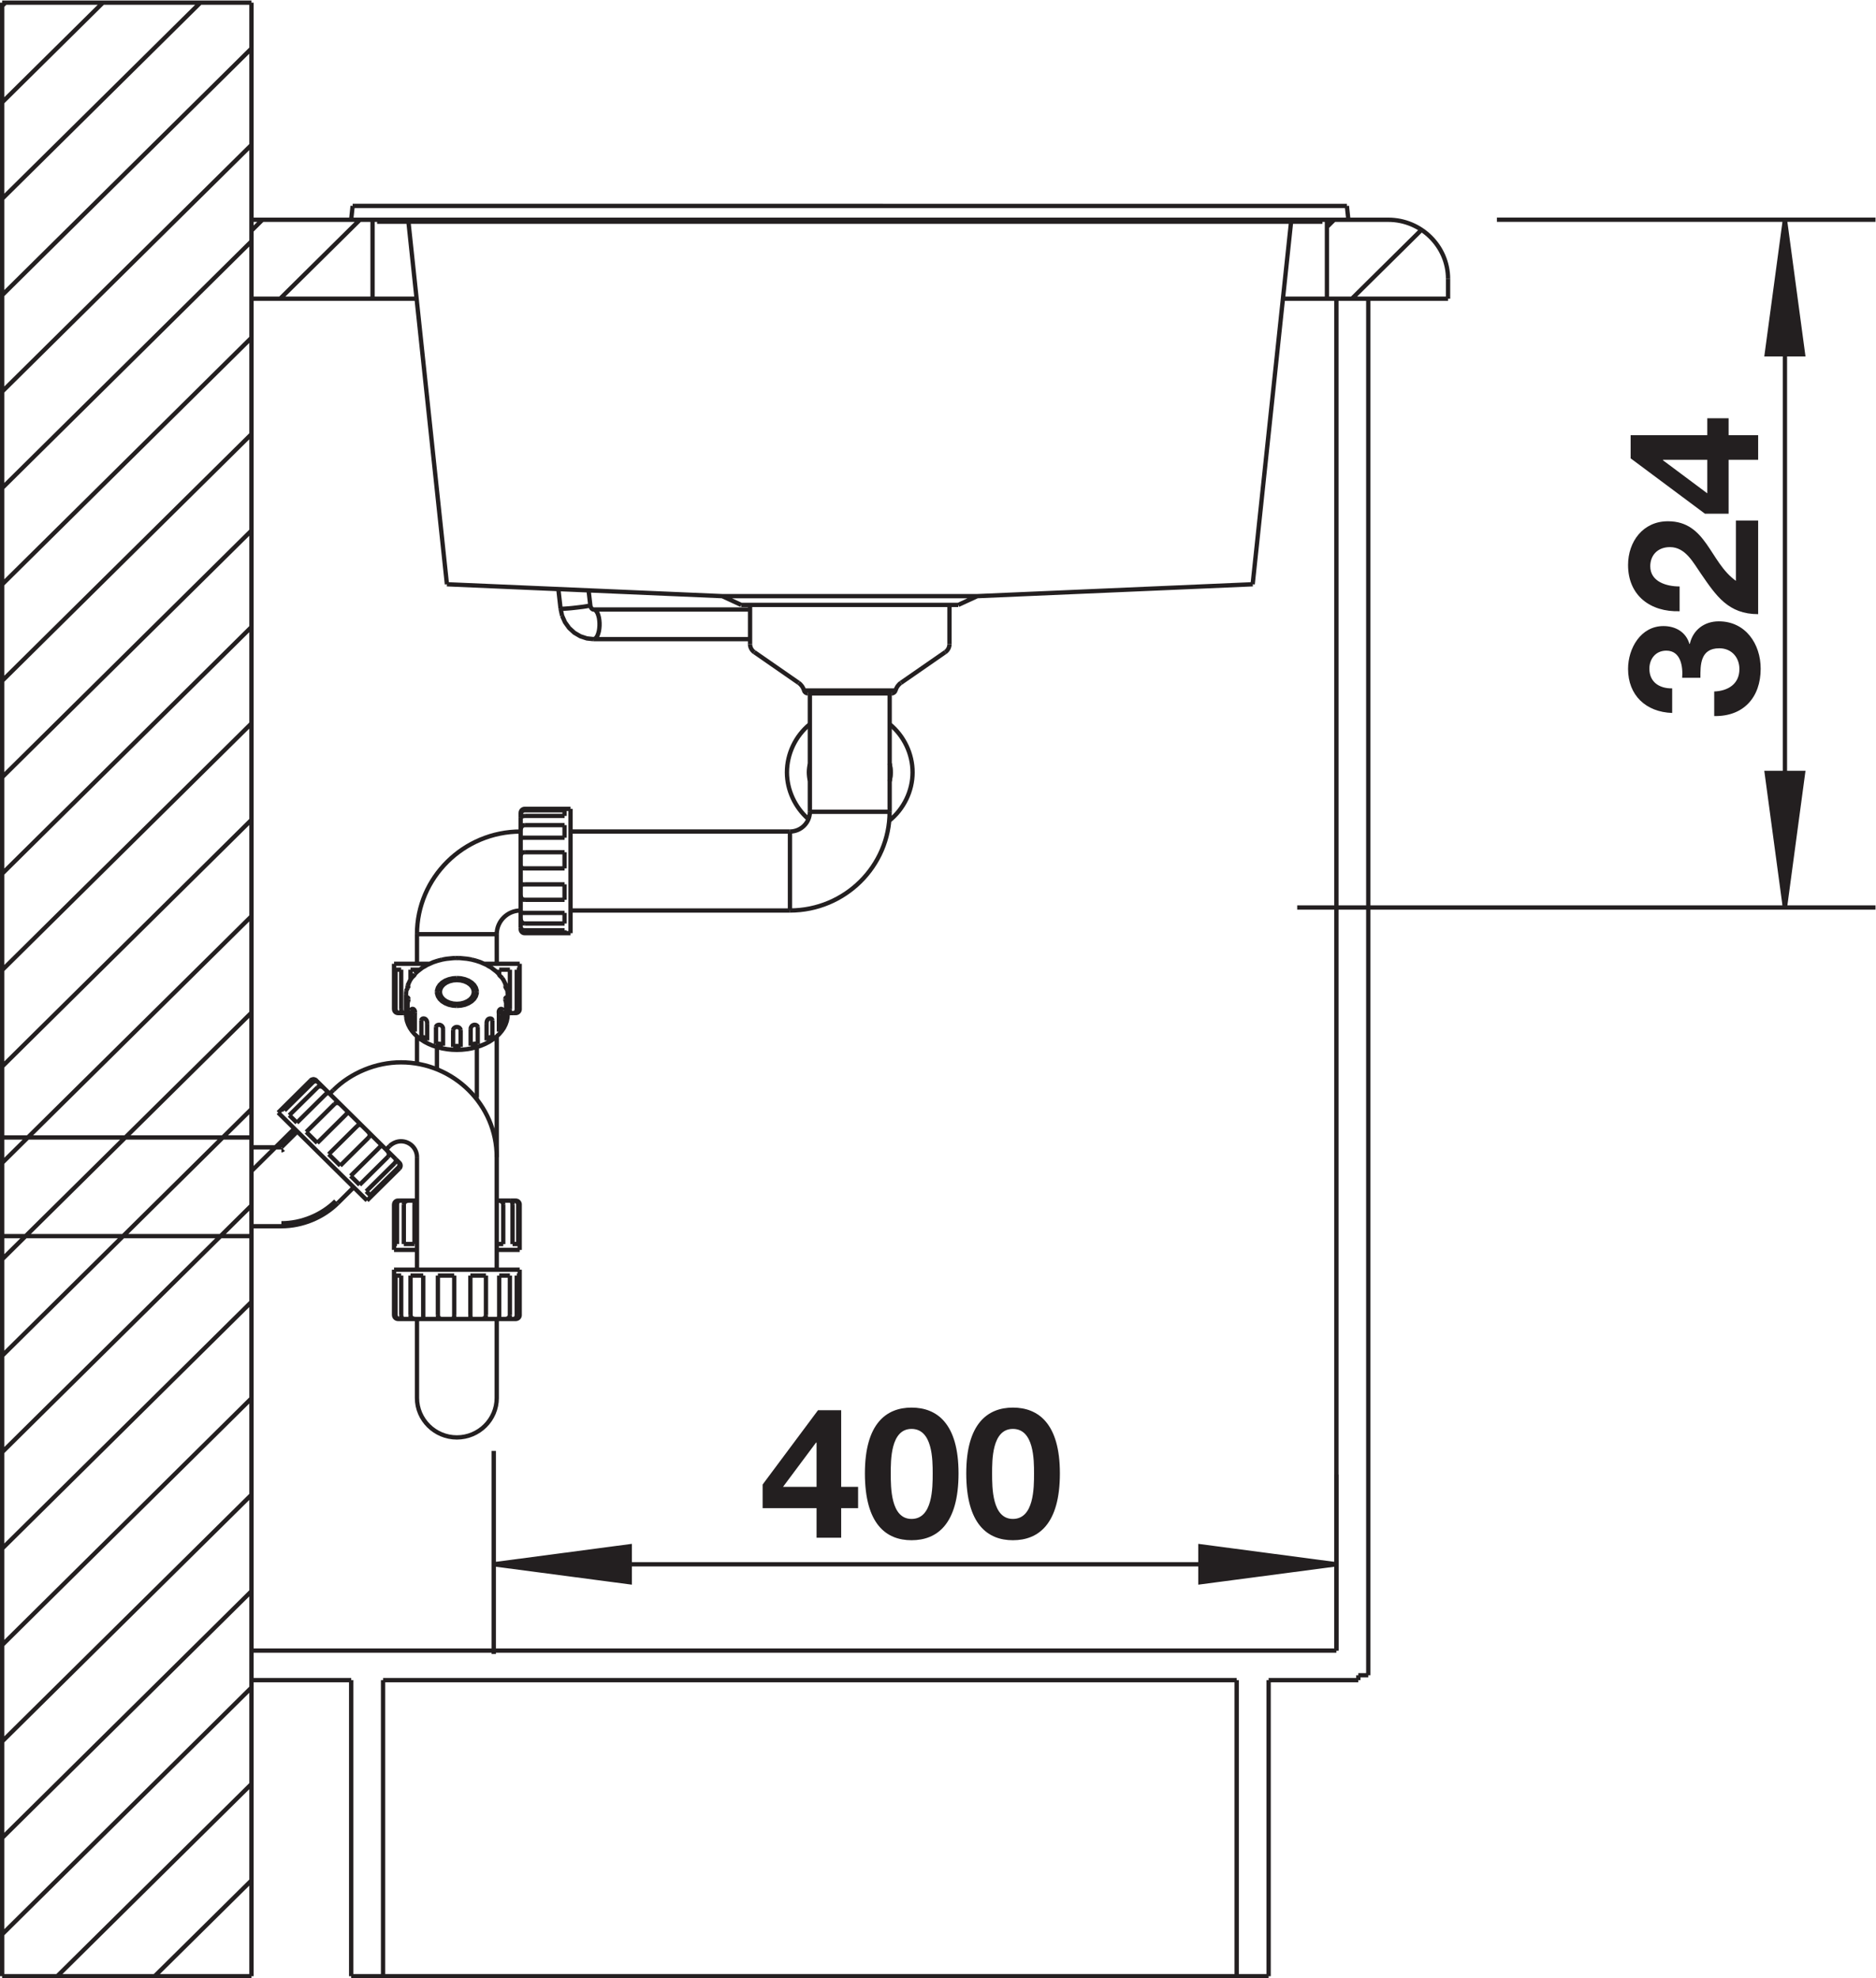<?xml version="1.0" encoding="UTF-8" standalone="no"?>
<!-- Created with Inkscape (http://www.inkscape.org/) -->

<svg
   version="1.1"
   id="svg2"
   xml:space="preserve"
   width="82.31"
   height="86.803"
   viewBox="0 0 82.31 86.803"
   xmlns="http://www.w3.org/2000/svg"
   xmlns:svg="http://www.w3.org/2000/svg"><defs
     id="defs6"><clipPath
       clipPathUnits="userSpaceOnUse"
       id="clipPath24"><path
         d="M 0,65.102 H 61.732 V 0 H 0 Z"
         id="path22" /></clipPath><clipPath
       clipPathUnits="userSpaceOnUse"
       id="clipPath64"><path
         d="M 0,65.102 H 61.732 V 0 H 0 Z"
         id="path62" /></clipPath></defs><g
     id="g8"
     transform="matrix(1.333,0,0,-1.333,0,86.803)"><g
       id="g10"
       transform="translate(58.75,35.247)"><path
         d="M 0,0 0.596,4.429 H -0.598 Z"
         style="fill:#231f20;fill-opacity:1;fill-rule:nonzero;stroke:none"
         id="path12" /></g><g
       id="g14"
       transform="translate(58.75,35.247)"><path
         d="M 0,0 0.596,4.429 H -0.598 Z"
         style="fill:none;stroke:#231f20;stroke-width:0.142;stroke-linecap:butt;stroke-linejoin:miter;stroke-miterlimit:2.613;stroke-dasharray:none;stroke-opacity:1"
         id="path16" /></g><g
       id="g18"><g
         id="g20"
         clip-path="url(#clipPath24)"><g
           id="g26"
           transform="translate(58.75,57.886)"><path
             d="m 0,0 v -11.319 m 0,-11.32 v 11.32 M -9.48,0 H 2.982 M -16.053,-22.639 H 2.982"
             style="fill:none;stroke:#231f20;stroke-width:0.142;stroke-linecap:butt;stroke-linejoin:miter;stroke-miterlimit:2.613;stroke-dasharray:none;stroke-opacity:1"
             id="path28" /></g></g></g><g
       id="g30"
       transform="translate(58.75,57.886)"><path
         d="M 0,0 -0.598,-4.429 H 0.596 Z"
         style="fill:#231f20;fill-opacity:1;fill-rule:nonzero;stroke:none"
         id="path32" /></g><g
       id="g34"
       transform="translate(58.75,57.886)"><path
         d="M 0,0 -0.598,-4.429 H 0.596 Z"
         style="fill:none;stroke:#231f20;stroke-width:0.142;stroke-linecap:butt;stroke-linejoin:miter;stroke-miterlimit:2.613;stroke-dasharray:none;stroke-opacity:1"
         id="path36" /></g><g
       id="g38"
       transform="translate(43.986,13.629)"><path
         d="M 0,0 -4.475,0.592 V -0.59 Z"
         style="fill:#231f20;fill-opacity:1;fill-rule:nonzero;stroke:none"
         id="path40" /></g><g
       id="g42"
       transform="translate(43.986,13.629)"><path
         d="M 0,0 -4.475,0.592 V -0.59 Z"
         style="fill:none;stroke:#231f20;stroke-width:0.142;stroke-linecap:butt;stroke-linejoin:miter;stroke-miterlimit:2.613;stroke-dasharray:none;stroke-opacity:1"
         id="path44" /></g><g
       id="g46"
       transform="translate(16.252,13.629)"><path
         d="M 0,0 H 13.868 M 27.734,0 H 13.868 M 0,3.732 v -6.685 m 27.734,0.113 v 5.793"
         style="fill:none;stroke:#231f20;stroke-width:0.142;stroke-linecap:butt;stroke-linejoin:miter;stroke-miterlimit:2.613;stroke-dasharray:none;stroke-opacity:1"
         id="path48" /></g><g
       id="g50"
       transform="translate(16.252,13.629)"><path
         d="M 0,0 4.476,-0.59 V 0.592 Z"
         style="fill:#231f20;fill-opacity:1;fill-rule:nonzero;stroke:none"
         id="path52" /></g><g
       id="g54"
       transform="translate(16.252,13.629)"><path
         d="M 0,0 4.476,-0.59 V 0.592 Z"
         style="fill:none;stroke:#231f20;stroke-width:0.142;stroke-linecap:butt;stroke-linejoin:miter;stroke-miterlimit:2.613;stroke-dasharray:none;stroke-opacity:1"
         id="path56" /></g><g
       id="g58"><g
         id="g60"
         clip-path="url(#clipPath64)"><g
           id="g66"
           transform="translate(29.284,39.405)"><path
             d="M 0,0 C 0.016,0.088 0.032,0.198 0.032,0.292 0.032,0.385 0.016,0.495 0,0.583 m -2.628,0 C -2.644,0.495 -2.66,0.385 -2.66,0.292 -2.66,0.198 -2.644,0.088 -2.628,0 m 0,0.583 C -2.644,0.495 -2.66,0.385 -2.66,0.292 -2.66,0.198 -2.644,0.088 -2.628,0 m -13.685,-17.573 c 0,-0.072 0.059,-0.129 0.131,-0.129 m -0.131,0.129 c 0,-0.072 0.059,-0.129 0.131,-0.129 m 3.872,0 c 0.073,0 0.132,0.057 0.132,0.129 m -0.132,-0.129 c 0.073,0 0.132,0.057 0.132,0.129 m 0.164,16.663 c -0.072,0 -0.131,-0.059 -0.131,-0.13 m 0.131,0.13 c -0.072,0 -0.131,-0.059 -0.131,-0.13 m 0,-3.833 c 0,-0.071 0.059,-0.13 0.131,-0.13 m -0.131,0.13 c 0,-0.071 0.059,-0.13 0.131,-0.13 m -4.299,-2.501 c 0,-0.071 0.059,-0.129 0.131,-0.129 m -0.131,0.129 c 0,-0.071 0.059,-0.129 0.131,-0.129 m 3.872,0 c 0.073,0 0.132,0.058 0.132,0.129 m -0.132,-0.129 c 0.073,0 0.132,0.058 0.132,0.129 m 0,-6.43 c 0,0.07 -0.059,0.129 -0.132,0.129 m 0.132,-0.129 c 0,0.07 -0.059,0.129 -0.132,0.129 m -3.872,0 c -0.072,0 -0.131,-0.059 -0.131,-0.129 m 0.131,0.129 c -0.072,0 -0.131,-0.059 -0.131,-0.129 m -3.709,-0.617 c 0.661,0 1.322,0.273 1.786,0.732 m -1.786,-0.732 c 0.661,0 1.322,0.273 1.786,0.732 m -1.786,1.67 c 0.025,0 0.051,0.012 0.069,0.029 m -0.069,-0.029 c 0.025,0 0.051,0.012 0.069,0.029 m -1.054,37.746 h -8.206 m 11.536,-6.691 H 15.048 M -21.007,18.48 H 16.41 m -33.282,-0.064 h 31.116 m -29.816,-2.534 h -5.435 m 39.385,0 h -5.433 m 5.433,0 v 0.65 m -3.281,1.948 -0.049,0.455 m 0.705,-3.053 v -45.31 m -0.328,0 v -0.162 m -0.722,45.472 v -44.498 m -0.311,44.498 v 2.598 m -0.148,-0.064 v 0.064 m -1.772,-57.814 v 9.744 m -1.051,-9.744 v 9.744 m 0.526,36.072 1.265,11.934 M -5.511,6.091 -4.887,5.803 m -9.688,0.679 9.064,-0.391 m 0,0 H 2.882 M 2.258,5.803 h -7.145 m 0.291,-0.152 h -5.15 m 5.15,-0.975 h -5.15 M 11.951,6.482 2.882,6.091 m -7.338,-1.843 1.457,-1.01 m 0.18,-0.253 h 3.01 M 0.064,2.89 H -2.692 M -9.746,5.651 -9.765,5.653 -9.786,5.664 -9.809,5.683 -9.83,5.712 -9.846,5.748 -9.854,5.789 m -0.938,-0.115 0.043,0.002 0.058,0.003 0.069,0.005 0.079,0.006 0.086,0.008 0.089,0.01 0.09,0.01 0.089,0.011 0.082,0.01 0.075,0.011 0.063,0.01 0.052,0.01 0.037,0.008 0.021,0.007 0.005,0.004 m 0.108,-1.113 0.036,0.009 0.035,0.024 0.032,0.04 0.029,0.054 0.024,0.067 0.02,0.076 0.012,0.084 0.007,0.089 V 5.208 L -9.558,5.297 -9.57,5.38 -9.59,5.457 -9.614,5.524 -9.643,5.578 -9.675,5.618 -9.71,5.643 -9.746,5.651 m 0,-0.975 -0.223,0.024 -0.214,0.071 -0.197,0.115 -0.17,0.156 -0.137,0.19 -0.096,0.215 m -10.224,-41.629 -3.186,-3.152 m 13.689,38.424 h -1.51 m 1.313,-0.048 h -1.313 m 9.387,-0.05 h 2.626 m -10.7,-0.135 h -1.313 m -8.993,-31.865 -6.393,-6.326 m 15.386,38.191 -0.026,-0.002 -0.027,-0.005 -0.025,-0.009 -0.02,-0.011 -0.016,-0.011 -0.011,-0.011 -0.005,-0.008 -10e-4,-0.005 M 1.968,5.803 V 4.514 m -12.669,-5.96 h -1.313 m 1.51,-0.211 h 7.221 m -7.418,-0.203 h -1.313 m 1.313,-0.478 h -1.313 m 1.313,-0.532 h -1.313 m 1.313,-0.526 h -1.313 m -0.078,1.534 h -0.007 m 0.085,-1.008 -0.026,10e-4 -0.027,0.004 -0.025,0.007 -0.02,0.011 -0.016,0.016 -0.011,0.021 -0.005,0.026 -10e-4,0.03 m 0.046,0.892 -0.013,0.001 -0.016,0.002 -0.011,0.006 -0.005,0.01 -10e-4,0.014 m -8.862,-28.005 -8.206,-8.122 m 8.206,11.295 -8.206,-8.121 m 17.199,32.922 h -0.026 l -0.052,-0.002 m -2.646,-4.011 -0.01,-0.003 -0.024,-0.007 -0.028,-0.007 -0.03,-0.007 -0.029,-0.007 -0.017,-0.005 m 14.875,4.901 V 2.89 m -12.12,-7.215 0.029,-0.005 m -0.009,0.001 0.025,-0.004 m -0.052,0.009 0.016,-0.002 m 0.02,-0.004 0.025,-0.003 m -0.009,0 0.03,-0.002 m -0.087,0.011 0.012,-0.001 m -0.012,0.001 h 0.005 m 0.082,-0.011 0.032,-0.001 m -2.232,-1.486 -0.059,0.001 m 3.604,1.917 h -1.313 m 1.51,-0.352 h 7.221 m -7.418,-0.08 h -1.313 m 1.313,-0.348 h -1.313 m 1.313,-0.223 h -1.313 m 1.313,-0.094 h -1.313 m 1.51,-0.002 h -1.51 m -0.919,-0.032 h -2.626 m 0.419,-0.975 h -1.174 m 4.136,0 h -1.173 m 1.076,-0.195 h 0.095 m -3.899,0 h -0.187 m 0.799,0 h -0.305 m 3.272,0 h -0.352 m -1.453,0.384 h -0.008 m 3.48,11.5 v 0 l 0.013,-0.003 0.028,-0.002 m -1.222,-9.578 -0.032,0.004 -0.03,0.01 -0.025,0.017 -0.02,0.024 -0.014,0.031 -0.008,0.038 -0.002,0.046 m 0.131,-0.95 -0.026,0.003 -0.027,0.009 -0.025,0.017 -0.02,0.022 -0.016,0.028 -0.011,0.031 -0.005,0.034 -10e-4,0.034 m 0.131,-0.495 -0.026,0.002 -0.027,0.009 -0.025,0.015 -0.02,0.019 -0.016,0.022 -0.011,0.025 -0.005,0.024 m 0.077,0.552 0.027,-0.003 h 0.026 m 0,0.432 -0.026,0.002 -0.027,0.008 -0.025,0.014 -0.02,0.019 -0.016,0.025 -0.011,0.03 -0.005,0.035 -10e-4,0.037 m -2.034,-2.087 h -0.008 l -0.059,-0.001 m -6.761,-17.665 -8.206,-8.121 m 14.9,25.787 -0.055,-0.003 -0.226,-0.023 -0.144,-0.026 m 0.492,-0.606 -0.136,-0.01 -0.131,-0.03 -0.119,-0.047 -0.102,-0.065 -0.08,-0.077 -0.056,-0.088 -0.029,-0.094 -0.003,-0.048 m 12.275,5.93 V 2.89 M -3.283,-1.657 V -4.256 M -4.596,5.803 V 4.514 M -16.018,-7.633 h -0.164 m 0.262,0 h -0.096 m 3.649,0 h -0.205 m 0.252,0 h -0.045 m 0.068,0.002 -0.023,-0.002 m -1.296,1.724 -0.017,0.005 -0.029,0.007 -0.029,0.007 -0.028,0.007 -0.024,0.007 -0.011,0.003 m 0,0 -0.158,0.028 -0.227,0.022 -0.04,0.002 m -0.067,-0.727 0.124,-0.009 0.118,-0.029 0.106,-0.047 0.088,-0.061 0.067,-0.075 0.041,-0.082 0.014,-0.087 m -0.558,-0.391 -0.124,0.01 -0.118,0.029 -0.106,0.047 -0.088,0.061 -0.067,0.075 -0.041,0.082 -0.014,0.087 m -1.303,-0.695 -0.027,0.002 -0.03,0.004 -0.027,0.011 -0.026,0.016 -0.021,0.019 -0.015,0.026 -0.01,0.025 -0.003,0.026 m 2.144,-1.245 -0.083,-0.003 h -0.083 l -0.082,0.003 m 1.292,0.329 -0.045,-0.002 -0.043,-0.01 -0.038,-0.018 -0.03,-0.023 -0.022,-0.027 -0.012,-0.032 m -7.739,-11.781 -8.206,-8.121 m 46.711,46.576 -2.284,-2.26 m -29.46,-23.279 0.137,0.01 0.13,0.029 0.119,0.049 0.102,0.064 0.081,0.078 0.055,0.087 0.029,0.094 0.004,0.048 m 1.222,-0.695 0.012,0.002 0.014,0.004 0.016,0.011 0.016,0.016 0.014,0.019 0.011,0.026 0.007,0.025 0.002,0.026 m -1.284,-1.145 -0.114,-0.033 -0.119,-0.026 m 1.054,0.618 -0.041,-0.014 -0.035,-0.02 -0.028,-0.025 -0.017,-0.029 -0.003,-0.012 m 3.008,13.979 -0.057,0.492 m -0.922,-0.602 -0.073,0.645 m 0.123,-0.877 -0.05,0.232 m -2.033,-12.022 -0.08,0.077 -0.171,0.131 m 0,0 -0.01,0.007 -0.025,0.013 -0.027,0.014 -0.025,0.014 -0.022,0.013 -0.017,0.012 -0.011,0.008 -0.002,0.001 m 0,0 -0.026,0.013 -0.197,0.086 -0.137,0.045 m -1.085,-2.799 -0.117,0.026 -0.115,0.033 m 1.374,0 -0.043,0.008 h -0.045 l -0.044,-0.006 -0.04,-0.014 -0.035,-0.021 -0.026,-0.026 m -15.421,-3.019 h 8.206 M 1.828,4.248 0.371,3.238 m -17.574,-17.039 1.067,1.056 m -0.962,-0.884 0.929,0.918 m -1.061,-0.789 0.928,0.919 m 1.426,6.672 -0.148,-0.049 -0.212,-0.095 m 2.158,-2.367 -0.092,-0.059 -0.098,-0.053 m 0.687,0.834 -0.032,-0.023 -0.011,-0.012 m -4.912,-3.627 0.019,0.018 0.022,0.015 0.023,0.012 0.023,0.008 h 0.022 l 0.022,-0.008 0.023,-0.016 0.022,-0.019 m 0.605,-0.664 0.009,0.01 0.013,0.009 0.012,0.004 0.011,-0.004 0.011,-0.009 m -4.308,-5.135 -8.206,-8.121 m 11.766,11.974 0.929,0.92 m 31.15,30.846 -0.24,-0.238 m -32.558,-32.131 0.525,0.521 m 1.064,1.243 0.122,0.121 m -0.122,-0.121 0.122,0.121 m -1.287,-0.989 0.928,0.918 m -1.27,-0.58 0.928,0.92 m 0.396,-0.283 0.005,0.004 m 3.889,5.671 10e-4,-0.003 m -8.142,-5.705 h 0.985 m 7.548,-1.754 h 0.164 m -0.623,0 h 0.457 m -3.649,0 h 0.566 m -0.612,0 h 0.045 m -0.068,-0.002 0.023,0.002 m -2.293,1.527 0.928,0.918 m -1.304,-0.547 0.928,0.92 m 1.098,-1.088 0.018,0.02 0.036,0.037 m 0.458,-0.563 0.017,0.02 0.015,0.021 0.012,0.026 0.007,0.021 0.002,0.02 v 0.014 l -0.002,0.009 -0.002,0.006 m 4.108,7.628 10e-4,-0.011 0.005,-0.015 0.011,-0.015 0.016,-0.016 0.02,-0.014 0.025,-0.011 0.027,-0.007 0.026,-0.002 m -0.851,-1.439 0.002,-0.009 v -10e-4 m 0.282,-0.546 -0.002,0.008 -0.007,0.02 -0.012,0.022 m -0.042,-0.376 -0.006,0.026 -0.002,0.025 m 0.026,0.454 10e-4,-0.003 10e-4,-0.016 m -0.239,0.386 -0.003,0.009 v 0.003 m 0.24,-0.379 -0.006,0.017 -0.076,0.156 -0.045,0.07 m 0.151,-0.372 -0.027,0.047 -0.012,0.023 -0.008,0.023 -0.003,0.02 m -0.101,0.259 -0.012,0.014 -0.018,0.019 -0.021,0.019 -0.02,0.019 -0.018,0.02 -0.012,0.018 -0.009,0.015 m -2.361,-2.176 -0.098,0.053 -0.092,0.059 m 1.292,-0.329 -0.037,0.018 -0.042,0.012 -0.045,0.004 -0.045,-0.004 -0.042,-0.012 -0.037,-0.018 m 1.985,-5.056 0.028,-0.002 0.028,-0.004 0.028,-0.012 0.026,-0.015 0.021,-0.02 0.016,-0.025 0.009,-0.026 0.002,-0.025 m -0.675,0.129 0.036,-0.002 0.036,-0.004 0.033,-0.012 0.027,-0.015 0.022,-0.02 0.017,-0.025 0.009,-0.026 0.003,-0.025 m -3.406,0.129 -0.011,-0.002 -0.015,-0.004 -0.016,-0.012 -0.016,-0.015 -0.014,-0.02 -0.011,-0.025 -0.007,-0.026 -0.002,-0.025 m 0.981,7.881 -10e-4,-0.001 -0.012,-0.008 -0.017,-0.011 -0.022,-0.014 -0.025,-0.014 -0.026,-0.014 -0.025,-0.013 -0.011,-0.007 m -0.251,-0.208 v 0 l 10e-4,-0.001 m 0.25,0.209 -0.021,-0.014 -0.154,-0.121 -0.076,-0.073 m -3.206,-3.734 0.02,0.016 0.026,0.012 0.029,0.006 h 0.031 l 0.031,-0.01 0.029,-0.014 0.029,-0.021 0.025,-0.024 m -0.447,0.26 0.021,0.016 0.025,0.013 0.028,0.006 0.028,0.002 0.027,-0.006 0.025,-0.01 0.022,-0.013 m 0.392,-0.405 -0.009,-0.007 -0.017,-0.012 -0.02,-0.014 -0.024,-0.019 -0.023,-0.022 m 0.309,-0.304 0.02,0.015 0.025,0.014 0.027,0.008 h 0.029 l 0.028,-0.006 0.03,-0.016 0.028,-0.019 0.027,-0.026 m -2.946,-3.31 -8.206,-8.119 m 10.01,10.539 0.928,0.92 m -1.747,-1.424 0.524,0.519 m 1.065,1.244 0.121,0.12 m -2.695,-2.666 1.413,1.398 m 1.282,1.268 -0.121,-0.12 m -1.079,-0.953 0.928,0.918 m -1.177,-0.672 0.929,0.918 m -1.088,-0.761 0.929,0.92 m -0.996,-0.854 0.928,0.92 m -1.068,-1.057 1.067,1.057 m 6.916,8.764 0.005,0.029 m -0.006,-0.056 10e-4,0.027 m 1.64,0.178 v -4.093 m -0.197,3.86 v 0.185 m 0,-0.902 v 0.414 m 0,-1.424 v 0.532 m 0,-1.566 v 0.508 m 0,-1.288 v 0.348 m 0,-0.665 v 0.094 m -1.444,3.704 v 0.163 m 0,-3.776 v 3.611 m 0,-3.657 v 0.034 m -0.033,-10.6 v 1.494 m 0,-2.145 v -1.494 m 0,11.563 v -1.494 m -0.002,-8.77 v -1.299 m 0,11.368 v -1.299 m -0.047,-7.731 v 1.301 m -0.048,-2.34 v -1.299 m 0,11.368 v -1.299 m -0.138,-7.731 v 1.301 m -0.087,-2.34 v -1.299 m 0,11.368 v -1.299 m -0.072,-0.168 v 0.642 m -0.009,-0.668 v 0.551 m -0.043,0.332 v 0.073 m 0,-1.128 v 0.552 m -0.095,-7.917 v 1.301 m -0.019,5.844 v 0.55 m -0.114,-8.734 v -1.299 m 0,11.368 v -0.171 m -0.01,-1.865 v 0.553 m 0.124,-0.402 -0.058,-0.077 -0.066,-0.074 m -0.004,1.897 v 0.001 0 m 0.721,2.007 0.002,0.009 0.008,0.003 h 0.002 m -0.012,-0.012 10e-4,0.008 0.005,0.004 h 0.006 m -0.448,-3.374 -0.01,-0.058 -0.014,-0.057 -0.019,-0.057 m -0.028,1.131 0.002,0.015 0.005,0.01 0.008,0.002 0.007,-0.004 0.004,-0.007 m -0.026,-0.454 0.003,0.024 0.008,0.019 0.012,0.014 0.013,0.007 h 0.014 l 0.011,-0.006 0.008,-0.012 0.002,-0.016 m -0.708,-10.426 -0.003,-0.031 -0.011,-0.029 -0.017,-0.026 -0.024,-0.019 -0.032,-0.014 -0.038,-0.008 -0.046,-0.002 m 0.96,0.129 -0.003,-0.025 -0.01,-0.027 -0.016,-0.024 -0.023,-0.021 -0.028,-0.016 -0.031,-0.01 -0.035,-0.006 h -0.035 m 0.181,10.198 -0.003,-0.026 -0.01,-0.025 -0.016,-0.026 -0.023,-0.019 -0.02,-0.012 m 0.392,-9.961 -0.003,-0.025 -0.008,-0.027 -0.015,-0.024 -0.019,-0.021 -0.023,-0.016 -0.025,-0.01 -0.024,-0.006 m 0.117,10.198 -0.003,-0.026 -0.008,-0.025 -0.015,-0.026 -0.019,-0.019 -0.023,-0.016 -0.025,-0.011 -0.024,-0.004 m -0.275,-0.041 -0.008,-0.116 -0.024,-0.113 -0.04,-0.111 -0.055,-0.11 -0.071,-0.103 -0.084,-0.098 -0.098,-0.094 -0.111,-0.083 -0.121,-0.079 -0.132,-0.068 -0.141,-0.059 -0.148,-0.048 -0.155,-0.039 -0.159,-0.028 -0.163,-0.017 -0.164,-0.006 -0.164,0.006 -0.163,0.017 -0.159,0.028 -0.155,0.039 -0.148,0.048 -0.141,0.059 -0.132,0.068 -0.122,0.079 -0.11,0.083 -0.098,0.094 -0.084,0.098 -0.07,0.103 -0.056,0.11 -0.04,0.111 -0.024,0.113 m 3.767,4.302 10e-4,0.025 0.005,0.021 0.011,0.016 0.016,0.012 0.02,0.007 0.025,0.006 0.027,0.002 0.026,10e-4 m -0.85,-14.294 v 0.004 l 0.002,0.016 0.004,0.021 0.004,0.024 0.002,0.027 v 0.025 m 0.707,15.947 0.002,0.044 0.008,0.04 0.014,0.033 0.02,0.027 0.025,0.02 0.03,0.012 0.032,0.004 m -0.131,-1.049 10e-4,0.036 0.005,0.032 0.011,0.028 0.016,0.023 0.02,0.017 0.025,0.012 0.027,0.007 0.026,0.002 m -0.131,0.712 10e-4,0.036 0.005,0.035 0.011,0.032 0.016,0.027 0.02,0.022 0.025,0.016 0.027,0.009 0.026,0.003 m -0.852,-6.162 v 0.012 l 0.003,0.027 0.008,0.024 0.013,0.021 0.018,0.016 0.02,0.011 0.02,0.002 0.018,-0.004 0.015,-0.009 0.009,-0.014 0.004,-0.018 m -0.195,-8.539 v 3.705 m 0,-3.705 v 7.68 m 0,-11.902 v 2.599 m 0,12.667 V -6.01 m -0.145,-2.41 v 0.55 m 0.934,2.985 -10e-4,0.023 m -0.427,-2.168 -0.009,0.128 m -1.993,13.384 -1.267,11.934 m -5.166,-33.065 h 0.985 m 7.16,6.961 -10e-4,0.018 -0.001,0.023 -0.002,0.025 v 0.014 m 0.453,-6.326 -0.003,0.031 -0.007,0.029 -0.011,0.026 -0.012,0.019 -0.013,0.014 -0.011,0.008 -0.006,0.002 m -0.148,6.487 -10e-4,0.019 -0.005,0.022 -0.014,0.049 m -2.986,-0.962 -0.002,0.012 -0.018,0.029 -0.028,0.025 -0.035,0.02 -0.04,0.014 m -0.116,0.22 -0.018,0.057 -0.014,0.057 -0.01,0.058 m 0.687,-0.834 -0.011,0.032 -0.022,0.027 -0.031,0.023 -0.038,0.018 -0.043,0.01 -0.045,0.002 m -0.455,0.687 -0.01,0.012 -0.032,0.023 m 0.281,-0.543 -0.066,0.074 -0.057,0.077 m 1.052,-0.618 -0.025,0.026 -0.034,0.021 -0.04,0.014 -0.044,0.006 h -0.046 l -0.043,-0.008 m -0.707,-5.156 0.008,-0.002 0.004,-0.004 10e-4,-0.006 m -13.586,-1.158 h 8.206 m 8.594,-0.26 h 0.186 m -0.706,0 h 0.214 m -3.273,0 h 0.351 m -0.576,0 h -0.095 m 3.379,-0.193 h 0.755 m -4.136,0 h 0.755 m -0.755,-0.651 h 4.136 m -3.901,-0.195 h -0.187 m 0.912,0 h -0.418 m 1.439,0 h -0.538 m 1.582,0 h -0.513 m 1.302,0 h -0.352 m 0.672,0 h -0.095 M 2.882,6.091 2.258,5.803 m -14.625,-23.505 h 0.012 l 0.014,0.006 0.016,0.01 0.016,0.016 0.014,0.021 0.011,0.024 0.007,0.027 0.002,0.025 m -8.732,6.78 -8.206,-8.12 m 13.586,12.567 0.001,0.003 m 2.032,-4.132 0.005,0.068 m 0.321,1.875 v 0.551 m -0.021,-8.293 v -1.299 m -0.27,8.924 v 0.551 m -0.03,-2.307 v 1.655 m -0.203,0.042 v 0.551 m -0.01,-8.117 v -1.299 m -0.32,8.824 v 0.551 m -0.211,-8.076 v -1.299 m -0.037,8.824 v 0.551 m -0.331,-0.51 v 0.551 m -0.17,-8.117 v -1.299 m -0.031,8.088 v 0.735 m -0.031,0.101 v 0.551 m -0.291,-0.434 v 0.551 m -0.13,-8.293 v -1.299 m -0.06,9.153 v 0.55 m -0.324,1.39 -0.047,-0.072 -0.075,-0.155 -0.006,-0.016 m 0.003,-0.082 -0.027,-0.045 -0.011,-0.022 -0.008,-0.021 -0.002,-0.009 m 0.045,0.179 0.004,0.007 0.007,0.004 0.007,-0.002 0.006,-0.01 0.002,-0.015 m 0.211,0.383 -0.008,-0.015 -0.013,-0.018 -0.017,-0.019 -0.021,-0.019 -0.02,-0.019 -0.018,-0.019 -0.012,-0.015 m 3.599,5.421 0.011,0.028 0.016,0.025 0.02,0.02 0.025,0.016 0.027,0.009 0.026,0.003 m -3.848,-6.317 -0.005,-0.023 -0.002,-0.02 m 0.455,-0.552 0.003,0.018 0.01,0.016 0.015,0.013 0.022,0.01 0.024,0.002 0.027,-0.004 0.025,-0.01 0.021,-0.017 0.017,-0.022 0.013,-0.023 0.007,-0.026 0.003,-0.023 0.002,-0.023 10e-4,-0.022 m -0.529,0.441 0.003,0.018 0.008,0.014 0.014,0.009 0.02,0.004 0.02,-0.002 0.02,-0.009 0.018,-0.018 0.013,-0.021 0.008,-0.024 0.003,-0.025 10e-4,-0.014 m 0.692,-0.49 0.003,0.017 0.009,0.02 0.015,0.018 0.021,0.013 0.026,0.008 0.028,0.004 0.03,-0.004 0.029,-0.012 0.023,-0.015 0.019,-0.02 0.014,-0.023 0.009,-0.022 0.005,-0.023 10e-4,-0.02 m 1.013,1.219 -0.014,-0.087 -0.041,-0.082 -0.067,-0.075 -0.088,-0.061 -0.106,-0.047 -0.118,-0.029 -0.124,-0.01 m -0.558,0.391 0.014,0.087 0.041,0.082 0.067,0.075 0.088,0.061 0.106,0.047 0.118,0.029 0.124,0.009 m -1.665,-0.599 0.002,0.016 0.007,0.011 0.012,0.007 h 0.014 l 0.013,-0.007 0.012,-0.014 0.008,-0.019 0.003,-0.024 m 0,0.438 -0.003,-0.02 -0.008,-0.022 -0.012,-0.024 m 1.493,-1.393 0.003,0.018 0.007,0.021 0.012,0.022 0.019,0.017 0.024,0.016 0.028,0.01 0.031,0.004 0.031,-0.004 0.028,-0.01 0.023,-0.014 0.018,-0.019 0.013,-0.02 0.008,-0.021 0.003,-0.02 m -1.503,1.854 -10e-4,-0.002 -0.003,-0.01 m -0.363,-7.578 0.003,0.025 0.01,0.026 0.016,0.025 0.023,0.02 0.027,0.015 0.033,0.012 0.034,0.004 0.034,0.002 m -0.057,7.063 0.002,0.015 0.001,0.004 m -0.446,-7.211 0.002,0.025 0.01,0.026 0.014,0.025 0.019,0.02 0.023,0.015 0.025,0.012 0.025,0.004 m 0.354,6.63 -0.002,-0.024 -0.006,-0.026 -0.014,-0.048 m 2.07,-0.882 0.002,0.02 0.005,0.021 0.009,0.024 0.014,0.021 0.018,0.022 0.024,0.015 0.029,0.012 0.029,0.004 0.029,-0.004 0.026,-0.008 0.02,-0.013 0.016,-0.018 0.009,-0.018 0.003,-0.019 m -2.068,-5.719 -10e-4,-0.006 -0.002,-0.015 -0.004,-0.02 -0.003,-0.025 -0.003,-0.026 -10e-4,-0.025 m 1.308,-3.639 -10e-4,-0.025 -0.004,-0.027 -0.008,-0.024 -0.011,-0.021 -0.016,-0.016 -0.022,-0.01 -0.025,-0.006 h -0.03 m -1.179,11.346 v 10e-4 l 0.002,0.009 m 0.274,-11.311 v -0.013 l -0.002,-0.016 -0.006,-0.01 -0.01,-0.006 h -0.015 m 2.118,9.721 0.001,0.02 10e-4,0.023 0.004,0.025 0.008,0.026 0.011,0.023 0.017,0.022 0.022,0.017 0.025,0.01 0.026,0.004 0.025,-0.002 0.021,-0.008 0.015,-0.013 0.01,-0.018 0.004,-0.018 m -2.547,0.262 -10e-4,-0.012 -0.001,-0.025 -0.002,-0.023 -0.001,-0.02 m 0.071,-8.391 v 3.705 m 0,-7.927 v 2.599 m 0,5.328 v -3.705 m 0,7.68 v -0.908 m 0,4.272 V -6.01 m -0.071,-2.231 v 0.553 m -0.011,-7.547 v 1.301 m -0.112,5.844 v 0.55 m -0.019,-8.734 v -1.299 m 0,11.368 v -0.328 m 0.419,-11.116 v -0.008 m -0.817,5.127 0.016,-0.023 m -0.035,0.045 0.019,-0.022 m -0.081,0.084 0.115,-0.115 m -2.73,2.701 2.613,-2.584 m -0.977,-1.056 0.132,-0.129 m -0.644,0.636 0.295,-0.293 m -1.017,1.008 0.38,-0.377 m -1.119,1.108 0.363,-0.36 m -0.921,0.912 0.249,-0.246 m -0.475,0.469 0.067,-0.066 m 1.037,0.994 0.017,-0.016 m 2.848,-7.842 h -0.164 m 3.815,0 h -3.649 m 3.696,0 h -0.045 m 0.068,0 h -0.023 m -3.034,0.129 v -0.025 l 10e-4,-0.051 m 1.764,10.711 -0.004,0.048 -0.029,0.094 -0.055,0.088 -0.081,0.077 -0.102,0.065 -0.119,0.047 -0.13,0.03 -0.137,0.01 m -0.656,-0.459 0.003,-0.048 0.029,-0.094 0.056,-0.087 0.08,-0.078 0.102,-0.064 0.119,-0.049 0.131,-0.029 0.136,-0.01 m -1.908,-5.156 0.012,-0.028 0.007,-0.027 0.001,-0.029 -0.007,-0.03 -0.012,-0.025 -0.016,-0.019 m -2.322,2.48 0.005,-0.008 -0.003,-0.008 -0.002,-0.002 m 0.607,-0.584 0.017,-0.017 0.012,-0.02 0.003,-0.019 -0.002,-0.018 -0.009,-0.021 -0.014,-0.02 -0.017,-0.021 -0.018,-0.018 m 0.737,-0.547 0.024,-0.025 0.02,-0.027 0.012,-0.028 0.006,-0.025 -0.003,-0.028 -0.009,-0.025 -0.014,-0.023 -0.017,-0.02 m 0.601,-0.412 0.025,-0.027 0.022,-0.028 0.015,-0.031 0.009,-0.029 0.001,-0.031 -0.006,-0.028 -0.013,-0.025 -0.016,-0.02 m -2.316,2.475 -0.009,0.006 -0.014,0.008 -0.018,0.002 -0.023,10e-4 -0.024,-0.005 -0.026,-0.01 -0.024,-0.014 -0.019,-0.015 m 6.139,-7.784 h -0.008 l -0.004,0.006 v 0.006 m -0.846,-0.012 h -0.026 l -0.021,0.006 -0.016,0.01 -0.012,0.016 -0.008,0.021 -0.005,0.024 -0.003,0.027 -10e-4,0.025 m -2.305,-0.129 h -0.027 l -0.03,0.006 m 0.574,-0.006 -0.045,0.002 -0.04,0.008 -0.034,0.014 -0.027,0.019 -0.02,0.026 -0.013,0.029 -0.003,0.031 m 1.06,-0.129 h -0.036 l -0.033,0.006 -0.029,0.01 -0.023,0.016 -0.017,0.021 -0.012,0.024 -0.007,0.027 -0.002,0.025 m -6.136,9.953 -8.206,-8.119 m 8.206,11.293 -8.206,-8.119 m 13.302,5.663 -0.009,-0.128 m 0.051,0.215 v 0.073 m 0,-1.128 v 0.552 m -0.042,-0.38 v 0.551 m -0.009,-0.525 v 0.642 m -0.072,-8.205 v 1.301 m -0.087,-2.34 v -1.299 m 0,11.368 v -1.299 m -0.138,-7.731 v 1.301 m -0.049,-2.34 v -1.299 m 0,11.368 v -1.299 m -0.046,-7.731 v 1.301 m -0.002,-1.494 v 1.494 m 0,-2.145 v -1.494 m 0,11.563 v -1.494 m -0.361,-31.83 v 9.744 m -0.197,48.006 v 0.064 m -0.149,-2.598 v 2.598 m -0.704,-57.814 v 9.744 m 1.813,21.802 -0.008,0.116 m -1.283,-6.129 -2.924,2.892 m 4.048,-6.664 0.002,-0.025 0.006,-0.027 0.009,-0.024 0.01,-0.021 0.012,-0.016 0.011,-0.01 0.008,-0.006 h 0.005 m -0.063,10.198 0.003,-0.032 0.007,-0.029 0.011,-0.025 0.012,-0.02 0.013,-0.014 0.011,-0.007 0.006,-0.002 m -4.991,6.361 -8.206,-8.121 m 13.049,-8.303 -0.027,0.01 -0.026,0.016 -0.021,0.021 -0.015,0.024 -0.01,0.027 -0.003,0.025 m -1.459,36.053 0.048,0.455 m -3.33,-58.269 v 64.96 m 0,-23.725 -8.206,-8.12 m 8.206,11.294 -8.206,-8.12 m 43.916,-25.571 h -35.71 m 36.76,-0.812 h -0.328 m -2.953,-0.162 h 2.953 m -32.1,0 h 28.096 m -32.428,0 h 3.282 m -3.282,37.839 -8.206,-8.12 m 0,-39.463 v 64.96 m 8.206,-14.203 -8.206,-8.121 m 8.206,11.294 -8.206,-8.12 m 11.776,12.004 -2.626,-2.598 m -0.944,1.888 -8.206,-8.121 m 8.568,8.831 -0.362,-0.359 m 0,2.822 -8.206,-8.12 m 8.206,-52.157 h -8.206 m 41.685,0 h -30.197 m -3.282,63.451 -8.206,-8.12 m 6.524,9.629 -6.524,-6.456 m 3.317,6.456 -3.317,-3.282 m 0.109,3.282 -0.109,-0.108"
             style="fill:none;stroke:#231f20;stroke-width:0.142;stroke-linecap:butt;stroke-linejoin:miter;stroke-miterlimit:2.613;stroke-dasharray:none;stroke-opacity:1"
             id="path68" /></g><g
           id="g70"
           transform="translate(9.261,24.756)"><path
             d="M 0,0 C 0.687,0 1.374,0.283 1.856,0.76 M 0,0 c 0.687,0 1.374,0.283 1.856,0.76 m 36.545,30.421 c 0,1.073 -0.883,1.948 -1.969,1.948 m 1.969,-1.948 c 0,1.073 -0.883,1.948 -1.969,1.948 M 7.089,2.275 c 0,1.719 -1.415,3.12 -3.151,3.12 C 3.114,5.395 2.289,5.053 1.711,4.48 M 7.089,2.275 c 0,1.719 -1.415,3.12 -3.151,3.12 C 3.114,5.395 2.289,5.053 1.711,4.48 M 4.464,2.275 c 0,0.288 -0.236,0.522 -0.526,0.522 -0.137,0 -0.274,-0.059 -0.371,-0.152 m 0.897,-0.37 c 0,0.288 -0.236,0.522 -0.526,0.522 -0.137,0 -0.274,-0.059 -0.371,-0.152 m 0.897,-0.37 c 0,0.288 -0.236,0.522 -0.526,0.522 -0.137,0 -0.274,-0.059 -0.371,-0.152 m 0.897,-0.37 c 0,0.288 -0.236,0.522 -0.526,0.522 -0.137,0 -0.274,-0.059 -0.371,-0.152 m 3.522,-0.37 c 0,1.719 -1.415,3.12 -3.151,3.12 C 3.114,5.395 2.289,5.053 1.711,4.48 M 7.089,2.275 c 0,1.719 -1.415,3.12 -3.151,3.12 -0.824,0 -1.649,-0.342 -2.227,-0.915 m 15.028,5.913 c 1.808,0 3.282,1.459 3.282,3.248 m -3.282,-3.248 c 1.808,0 3.282,1.459 3.282,3.248 m -3.282,-0.649 c 0.362,0 0.657,0.291 0.657,0.649 m -0.657,-0.649 c 0.362,0 0.657,0.291 0.657,0.649 m 4.455,5.255 c 0.087,0.06 0.14,0.162 0.14,0.267 m -0.14,-0.267 c 0.087,0.06 0.14,0.162 0.14,0.267 m -1.598,-1.276 c -0.086,-0.058 -0.152,-0.154 -0.179,-0.254 m 0.179,0.254 c -0.086,-0.058 -0.152,-0.154 -0.179,-0.254 m -0.127,-0.094 c 0.059,0 0.111,0.04 0.127,0.096 m -0.127,-0.096 c 0.059,0 0.111,0.04 0.127,0.096 m -3.011,-0.001 c 0.016,-0.055 0.068,-0.095 0.127,-0.095 m -0.127,0.095 c 0.016,-0.055 0.068,-0.095 0.127,-0.095 m -0.126,0.096 c -0.027,0.099 -0.094,0.194 -0.18,0.252 m 0.18,-0.252 c -0.027,0.099 -0.094,0.194 -0.18,0.252 m -1.598,1.276 c 0,-0.105 0.053,-0.207 0.14,-0.267 m -0.14,0.267 c 0,-0.105 0.053,-0.207 0.14,-0.267 M 4.464,-5.652 c 0,-0.715 0.589,-1.299 1.312,-1.299 0.724,0 1.313,0.584 1.313,1.299 m -2.625,0 c 0,-0.715 0.589,-1.299 1.312,-1.299 0.724,0 1.313,0.584 1.313,1.299 m 0.788,16.045 c -0.434,0 -0.788,-0.35 -0.788,-0.779 m 0.788,0.779 c -0.434,0 -0.788,-0.35 -0.788,-0.779 m 0.788,3.378 c -1.88,0 -3.413,-1.518 -3.413,-3.378 m 3.413,3.378 c -1.88,0 -3.413,-1.518 -3.413,-3.378 M 3.887,1.904 c 0.024,0.024 0.038,0.057 0.038,0.092 0,0.033 -0.014,0.068 -0.038,0.092 m 0,-0.184 c 0.024,0.024 0.038,0.057 0.038,0.092 0,0.033 -0.014,0.068 -0.038,0.092 M 1.148,4.797 C 1.124,4.822 1.09,4.836 1.056,4.836 1.021,4.836 0.987,4.822 0.963,4.797 m 0.185,0 C 1.124,4.822 1.09,4.836 1.056,4.836 1.021,4.836 0.987,4.822 0.963,4.797 m 16.429,11.726 c -0.469,-0.383 -0.751,-0.975 -0.751,-1.583 0,-0.583 0.266,-1.15 0.702,-1.534 m 0.049,3.117 c -0.469,-0.383 -0.751,-0.975 -0.751,-1.583 0,-0.583 0.266,-1.15 0.702,-1.534 m 2.658,-0.064 c 0.484,0.384 0.775,0.983 0.775,1.598 0,0.608 -0.283,1.2 -0.751,1.583 m -0.024,-3.181 c 0.484,0.384 0.775,0.983 0.775,1.598 0,0.608 -0.283,1.2 -0.751,1.583 m -0.003,-1.874 c 0.017,0.088 0.032,0.198 0.032,0.291 0,0.094 -0.015,0.204 -0.032,0.292"
             style="fill:none;stroke:#231f20;stroke-width:0.142;stroke-linecap:butt;stroke-linejoin:miter;stroke-miterlimit:2.613;stroke-dasharray:none;stroke-opacity:1"
             id="path72" /></g><g
           id="g74"
           transform="translate(55.368,42.808)"><path
             d="m 0,0 c 0.029,0.366 -0.042,0.894 -0.521,0.894 -0.361,0 -0.558,-0.282 -0.558,-0.594 0,-0.432 0.317,-0.654 0.75,-0.648 v -0.809 c -0.865,0.03 -1.452,0.581 -1.452,1.451 0,0.671 0.414,1.409 1.164,1.409 0.401,0 0.743,-0.198 0.856,-0.588 h 0.012 c 0.103,0.462 0.48,0.744 0.954,0.744 0.882,0 1.379,-0.744 1.379,-1.559 0,-0.942 -0.563,-1.577 -1.529,-1.559 v 0.809 c 0.456,0.018 0.829,0.246 0.829,0.738 0,0.384 -0.259,0.684 -0.661,0.684 C 0.588,0.972 0.6,0.414 0.6,0 Z"
             style="fill:#231f20;fill-opacity:1;fill-rule:nonzero;stroke:none"
             id="path76" /></g><g
           id="g78"
           transform="translate(55.284,44.999)"><path
             d="m 0,0 c -0.96,-0.03 -1.697,0.516 -1.697,1.523 0,0.768 0.491,1.439 1.312,1.439 1.273,0 1.374,-1.349 2.238,-1.961 v 1.985 h 0.732 v -3.082 c -0.979,0 -1.38,0.6 -1.878,1.325 -0.257,0.366 -0.51,0.882 -1.025,0.882 -0.402,0 -0.648,-0.264 -0.648,-0.63 0,-0.503 0.522,-0.665 0.966,-0.665 z"
             style="fill:#231f20;fill-opacity:1;fill-rule:nonzero;stroke:none"
             id="path80" /></g><g
           id="g82"
           transform="translate(54.739,49.984)"><path
             d="M 0,0 V -0.018 L 1.456,-1.104 V 0 Z M 2.158,0 V -1.775 H 1.379 L -1.067,0.048 V 0.81 H 1.456 V 1.367 H 2.158 V 0.81 H 3.13 V 0 Z"
             style="fill:#231f20;fill-opacity:1;fill-rule:nonzero;stroke:none"
             id="path84" /></g><g
           id="g86"
           transform="translate(26.877,17.634)"><path
             d="M 0,0 H -0.018 L -1.104,-1.456 H 0 Z m 0,-2.158 h -1.775 v 0.779 L 0.048,1.067 H 0.81 V -1.456 H 1.367 V -2.158 H 0.81 V -3.13 H 0 Z"
             style="fill:#231f20;fill-opacity:1;fill-rule:nonzero;stroke:none"
             id="path88" /></g><g
           id="g90"
           transform="translate(30.003,15.122)"><path
             d="m 0,0 c 0.696,0 0.696,1.027 0.696,1.5 0,0.437 0,1.463 -0.696,1.463 -0.689,0 -0.684,-1.026 -0.684,-1.463 0,-0.473 0,-1.5 0.684,-1.5 m 0,3.665 c 0.839,0 1.547,-0.528 1.547,-2.165 0,-1.674 -0.708,-2.201 -1.547,-2.201 -0.833,0 -1.535,0.527 -1.535,2.201 0,1.637 0.702,2.165 1.535,2.165"
             style="fill:#231f20;fill-opacity:1;fill-rule:nonzero;stroke:none"
             id="path92" /></g><g
           id="g94"
           transform="translate(33.339,15.122)"><path
             d="m 0,0 c 0.696,0 0.696,1.027 0.696,1.5 0,0.437 0,1.463 -0.696,1.463 -0.689,0 -0.684,-1.026 -0.684,-1.463 0,-0.473 0,-1.5 0.684,-1.5 m 0,3.665 c 0.839,0 1.547,-0.528 1.547,-2.165 0,-1.674 -0.708,-2.201 -1.547,-2.201 -0.833,0 -1.535,0.527 -1.535,2.201 0,1.637 0.702,2.165 1.535,2.165"
             style="fill:#231f20;fill-opacity:1;fill-rule:nonzero;stroke:none"
             id="path96" /></g></g></g></g></svg>
